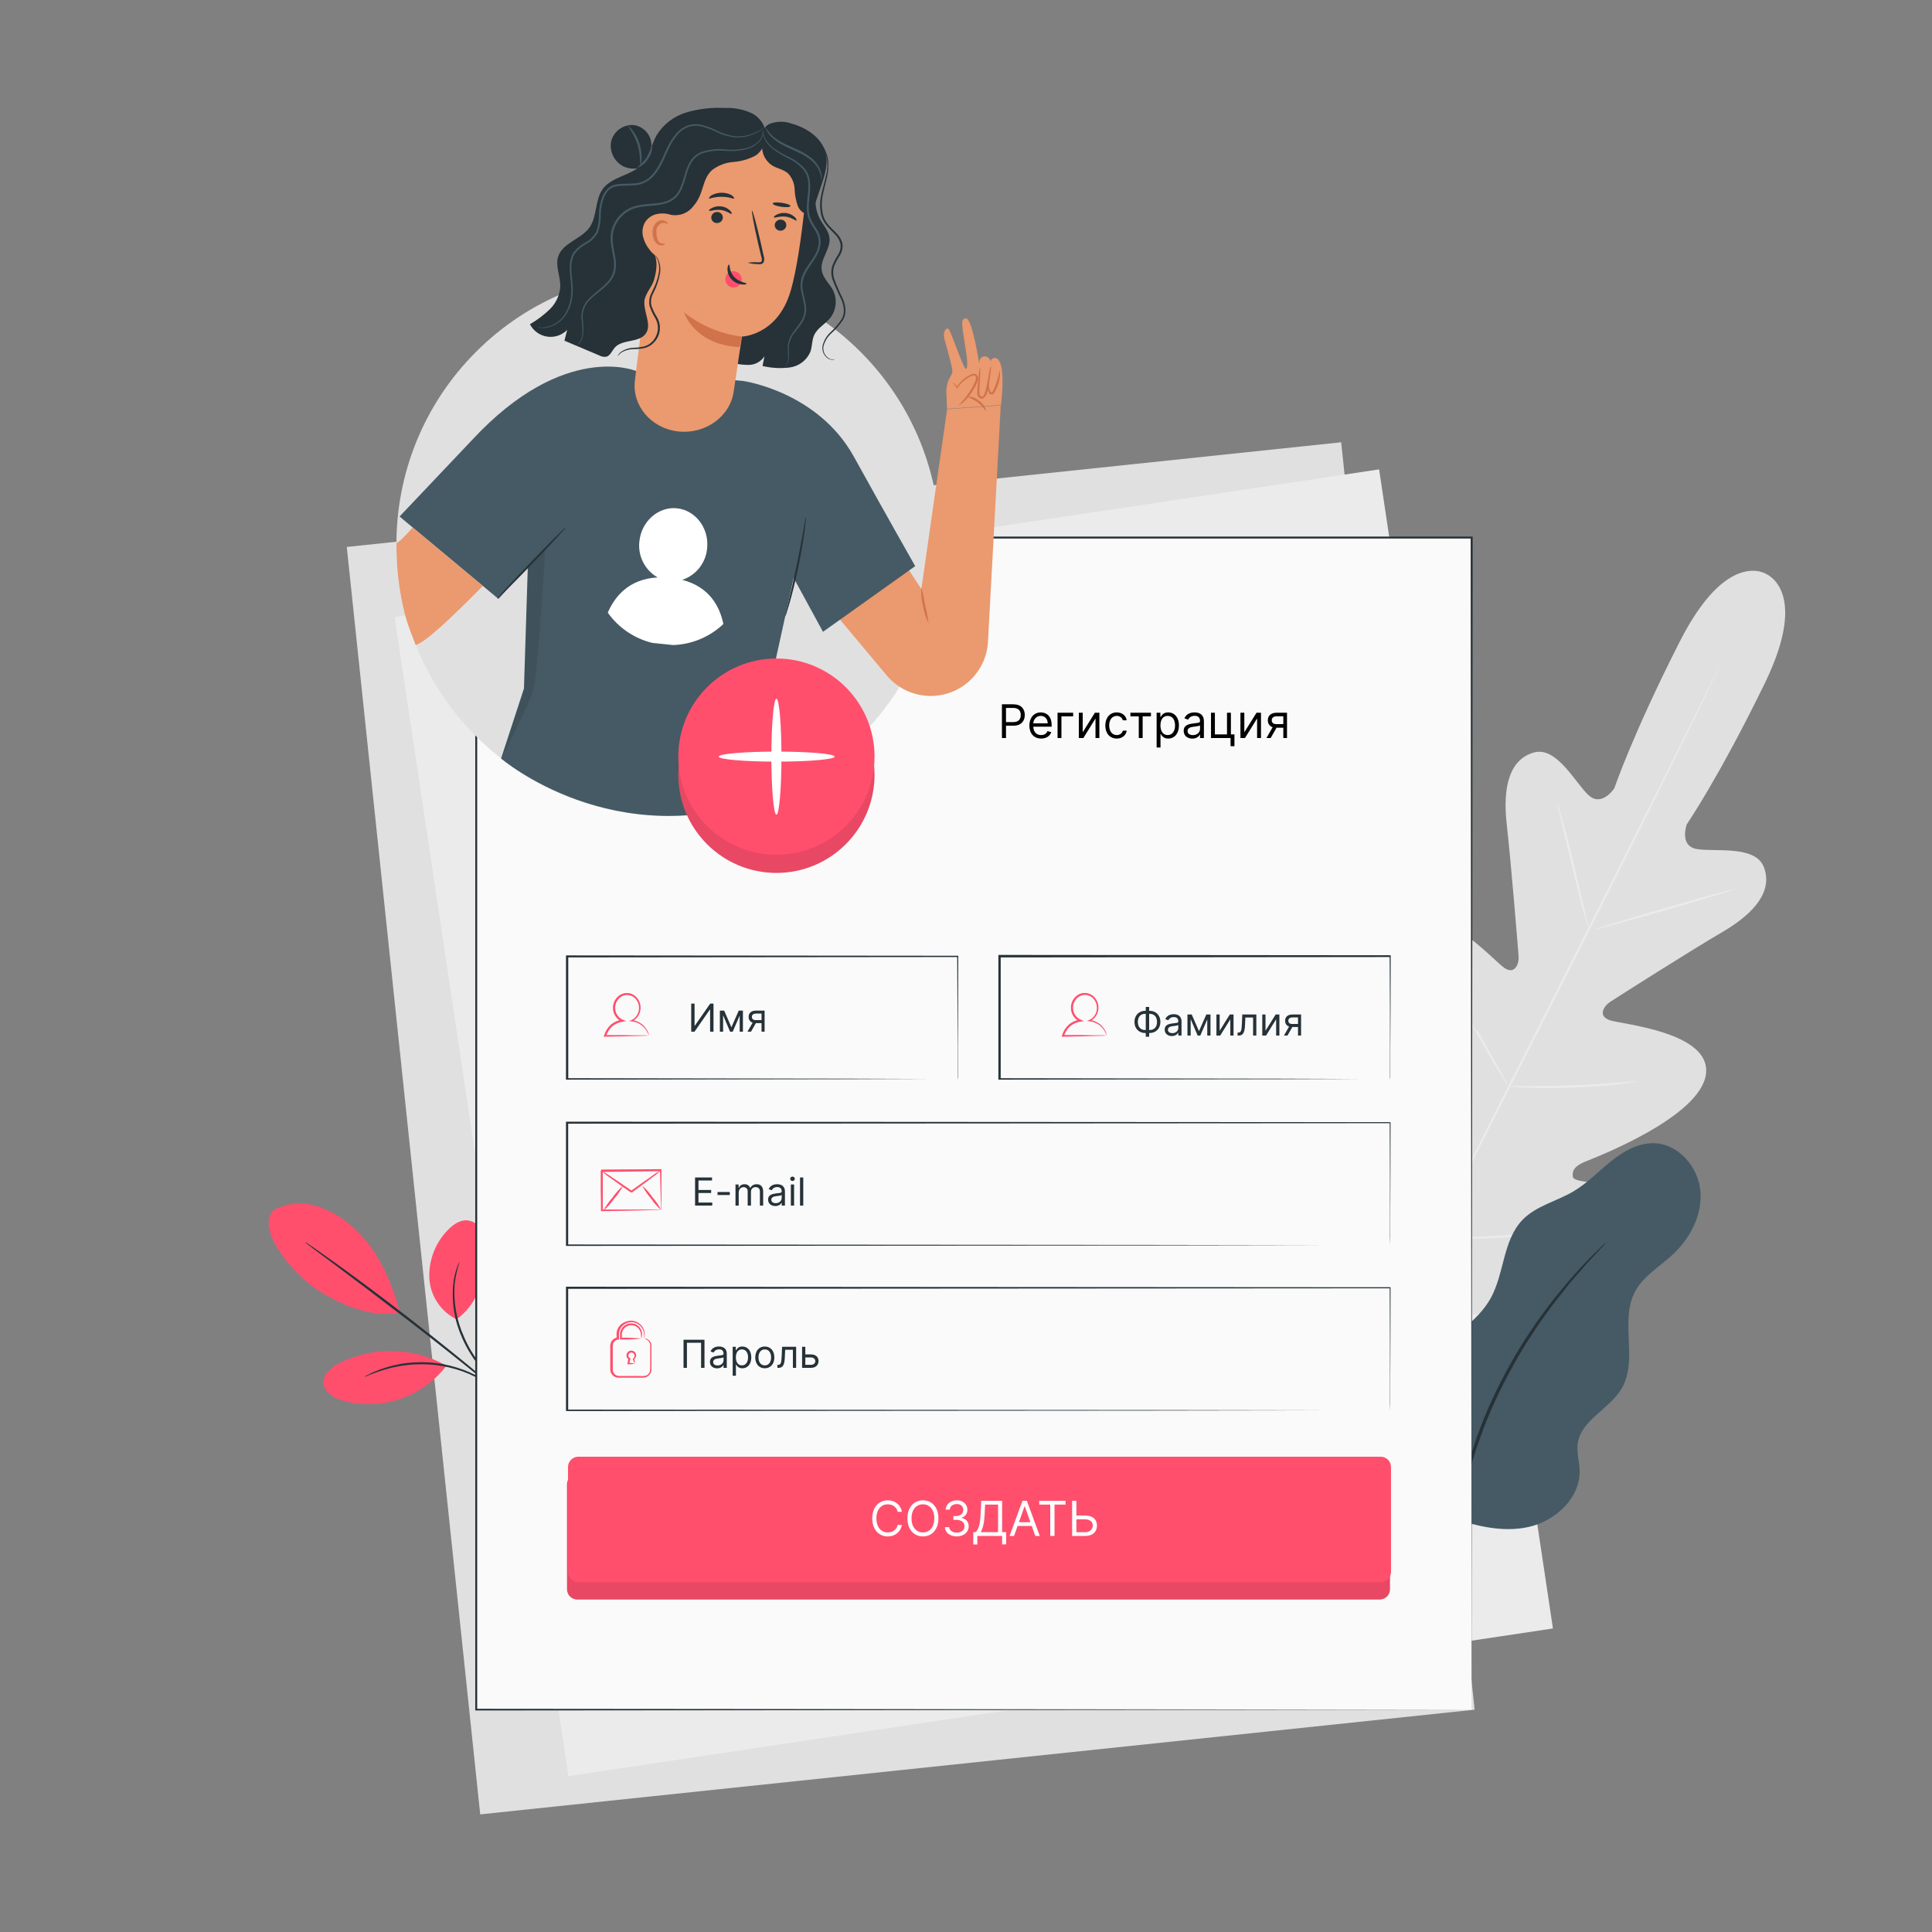 <?xml version="1.0" encoding="UTF-8"?> <svg xmlns="http://www.w3.org/2000/svg" width="200" height="200" viewBox="0 0 200 200" fill="none"><rect x="0" y="0" width="200" height="200" fill="#808080" stroke="none"/> <path d="M138.838 45.784L35.898 56.621L49.712 187.824L152.651 176.986L138.838 45.784Z" fill="#E0E0E0"></path> <path d="M142.764 48.59L40.852 63.875L58.848 183.865L160.76 168.579L142.764 48.59Z" fill="#EBEBEB"></path> <path d="M182.849 59.425C182.849 59.425 178.801 56.757 173.897 66.4C168.993 76.044 167.117 81.6 167.117 81.6C167.117 81.6 165.817 83.6 164.429 82.3C163.041 81.001 161.137 77.228 158.777 77.9C156.329 78.6 155.521 81.332 155.977 85.349C156.433 89.365 157.145 98.197 157.205 98.996C157.265 99.796 156.805 100.936 155.725 100.196C154.645 99.457 148.361 92.465 145.225 95.641C142.089 98.817 145.225 109.784 145.549 110.992C145.873 112.2 145.633 112.712 145.057 112.992C144.481 113.272 142.597 110.744 140.733 108.832C138.869 106.92 136.369 105.028 134.713 107.008C133.057 108.988 132.529 117.224 140.361 130.608L144.401 136.58L151.601 136.18C166.993 134.384 173.249 129.004 173.833 126.484C174.417 123.964 171.405 123.116 168.753 122.776C166.101 122.436 162.933 122.468 162.825 121.832C162.717 121.196 162.989 120.696 164.145 120.232C165.301 119.768 175.949 115.66 176.593 111.244C177.237 106.828 167.885 106.044 166.629 105.608C165.373 105.172 166.029 104.136 166.689 103.708C167.349 103.28 174.837 98.508 178.325 96.469C181.813 94.428 183.505 92.136 182.593 89.76C181.709 87.469 177.569 88.209 175.677 87.897C173.785 87.585 174.617 85.329 174.617 85.329C174.617 85.329 177.941 80.489 182.681 70.752C187.421 61.017 182.741 59.38 182.741 59.38" fill="#E0E0E0"></path> <path d="M178.435 68.056C178.435 68.056 178.407 68.128 178.343 68.264L178.063 68.868L176.959 71.2C175.999 73.2 174.587 76.1 172.831 79.668C169.319 86.8 164.403 96.604 158.907 107.428C153.411 118.252 148.467 128.068 144.907 135.184L140.715 143.62L139.603 145.912L139.299 146.508C139.231 146.64 139.191 146.704 139.191 146.704C139.191 146.704 139.219 146.632 139.279 146.496L139.563 145.892L140.667 143.584C141.627 141.584 143.035 138.684 144.791 135.116C148.303 127.98 153.235 118.16 158.719 107.328C164.203 96.496 169.155 86.696 172.719 79.576C174.483 76.02 175.919 73.144 176.907 71.14C177.399 70.152 177.783 69.38 178.051 68.848L178.351 68.256C178.403 68.124 178.435 68.056 178.435 68.056Z" fill="#EBEBEB"></path> <path d="M161.227 83.276C161.307 83.431 161.369 83.595 161.411 83.764C161.515 84.08 161.651 84.564 161.811 85.12C162.139 86.272 162.547 87.872 162.967 89.644C163.387 91.416 163.743 92.98 164.027 94.192C164.159 94.736 164.267 95.196 164.355 95.568C164.406 95.734 164.441 95.904 164.459 96.076C164.378 95.921 164.314 95.758 164.271 95.588C164.167 95.272 164.031 94.808 163.871 94.232C163.555 93.076 163.167 91.472 162.747 89.696C162.327 87.92 161.947 86.368 161.655 85.16C161.523 84.616 161.411 84.156 161.319 83.788C161.273 83.621 161.242 83.45 161.227 83.276Z" fill="#EBEBEB"></path> <path d="M165.121 96.204C165.121 96.144 168.365 95.156 172.405 93.992C176.445 92.828 179.737 91.94 179.753 91.992C179.769 92.044 176.509 93.044 172.469 94.204C168.429 95.364 165.137 96.264 165.121 96.204Z" fill="#EBEBEB"></path> <path d="M155.949 112.452C156.125 112.424 156.304 112.416 156.481 112.428H157.925C159.145 112.428 160.829 112.428 162.685 112.356C164.541 112.284 166.225 112.168 167.437 112.072L168.877 111.96C169.054 111.938 169.233 111.938 169.409 111.96C169.239 112.009 169.065 112.043 168.889 112.06C168.549 112.112 168.061 112.176 167.453 112.244C166.253 112.384 164.557 112.528 162.693 112.596C160.829 112.664 159.145 112.648 157.921 112.596C157.313 112.572 156.821 112.548 156.477 112.52C156.299 112.516 156.122 112.493 155.949 112.452V112.452Z" fill="#EBEBEB"></path> <path d="M149.855 101.532C149.964 101.654 150.058 101.789 150.135 101.932C150.323 102.24 150.555 102.624 150.831 103.072C151.411 104.04 151.883 105.7 153.055 106.872C153.911 108.364 154.679 109.72 155.223 110.708C155.471 111.168 155.683 111.564 155.859 111.88C155.947 112.02 156.015 112.171 156.063 112.328C155.955 112.206 155.861 112.072 155.783 111.928C155.591 111.622 155.359 111.242 155.087 110.788C154.507 109.824 153.719 108.48 152.863 106.988C152.007 105.496 151.239 104.14 150.695 103.156L150.059 102C149.971 101.854 149.902 101.697 149.855 101.532V101.532Z" fill="#EBEBEB"></path> <path d="M139.938 114.848C140.073 115.009 140.192 115.183 140.294 115.368L141.19 116.824C141.942 118.06 142.962 119.776 144.082 121.676C145.202 123.576 146.198 125.304 146.914 126.556C147.25 127.16 147.534 127.66 147.75 128.052C147.859 128.23 147.953 128.417 148.03 128.612C147.895 128.451 147.776 128.278 147.674 128.096L146.778 126.636C146.026 125.404 145.006 123.688 143.89 121.788C142.774 119.888 141.77 118.16 141.054 116.904C140.718 116.304 140.438 115.8 140.218 115.412C140.108 115.232 140.014 115.043 139.938 114.848V114.848Z" fill="#EBEBEB"></path> <path d="M147.93 128.228C148.152 128.194 148.377 128.178 148.602 128.18L150.434 128.124C151.978 128.068 154.114 127.988 156.466 127.836C158.818 127.684 160.95 127.492 162.49 127.34L164.314 127.164C164.536 127.131 164.761 127.117 164.986 127.124C164.769 127.18 164.548 127.222 164.326 127.248C163.898 127.316 163.274 127.404 162.506 127.496C160.97 127.688 158.842 127.896 156.482 128.056C154.122 128.216 151.986 128.268 150.434 128.28C149.662 128.28 149.034 128.28 148.602 128.28C148.377 128.284 148.151 128.267 147.93 128.228V128.228Z" fill="#EBEBEB"></path> <path d="M28.368 125.233C29.081 124.871 29.859 124.657 30.656 124.603C31.453 124.55 32.253 124.658 33.008 124.921C34.519 125.456 35.888 126.33 37.008 127.477C39.224 129.621 40.608 132.889 41.408 135.877C38.048 136.549 34.572 134.621 32.872 133.533C30.18 131.813 26.36 127.073 28.372 125.241" fill="#FF4F6D"></path> <path d="M47.244 136.572C46.446 136.175 45.767 135.575 45.276 134.832C44.784 134.089 44.497 133.23 44.444 132.34C44.405 131.448 44.543 130.558 44.852 129.72C45.16 128.882 45.632 128.114 46.24 127.46C46.792 126.848 47.524 126.288 48.344 126.328C48.728 126.371 49.093 126.515 49.404 126.746C49.713 126.976 49.957 127.285 50.108 127.64C50.4 128.358 50.495 129.141 50.384 129.908C50.132 132.536 49.408 135.032 47.264 136.572" fill="#FF4F6D"></path> <path d="M52.671 144.928C52.509 144.791 52.362 144.638 52.231 144.472L51.071 143.188C50.119 142.092 48.727 140.56 47.831 138.48C47.037 136.718 46.725 134.778 46.927 132.856C46.992 132.279 47.126 131.713 47.327 131.168C47.382 131.02 47.445 130.874 47.515 130.732C47.559 130.636 47.587 130.584 47.595 130.588C47.343 131.331 47.168 132.098 47.071 132.876C46.921 134.77 47.254 136.67 48.039 138.4C48.911 140.44 50.267 141.976 51.191 143.096C51.659 143.656 52.043 144.108 52.295 144.428C52.436 144.582 52.562 144.75 52.671 144.928Z" fill="#263238"></path> <path d="M31.602 128.585C31.686 128.626 31.766 128.674 31.842 128.729L32.494 129.173C33.062 129.573 33.874 130.137 34.87 130.853C36.87 132.289 39.594 134.309 42.554 136.609C45.514 138.909 48.154 141.053 50.038 142.629C50.978 143.429 51.734 144.061 52.254 144.513L52.846 145.037C52.982 145.161 53.05 145.225 53.042 145.233C52.962 145.187 52.887 145.133 52.818 145.073L52.198 144.581L49.938 142.753C48.002 141.201 45.37 139.085 42.402 136.801C39.434 134.517 36.73 132.465 34.762 130.997L32.43 129.261L31.798 128.781C31.725 128.723 31.659 128.658 31.602 128.585Z" fill="#263238"></path> <path d="M46.001 141.253C44.338 140.367 42.489 139.89 40.605 139.861C38.721 139.832 36.858 140.251 35.169 141.085C34.317 141.517 33.417 142.245 33.493 143.197C33.569 144.149 34.581 144.729 35.493 145.001C37.422 145.529 39.464 145.474 41.362 144.843C43.26 144.211 44.929 143.032 46.157 141.453" fill="#FF4F6D"></path> <path d="M37.727 142.529C37.89 142.414 38.066 142.318 38.251 142.241C38.458 142.13 38.671 142.032 38.891 141.949C39.175 141.825 39.466 141.719 39.763 141.629C40.118 141.507 40.48 141.406 40.847 141.325C41.268 141.226 41.694 141.15 42.123 141.097C43.109 140.986 44.104 140.986 45.091 141.097C46.076 141.219 47.044 141.455 47.975 141.801C48.385 141.953 48.785 142.129 49.175 142.329C49.512 142.498 49.84 142.685 50.159 142.889C50.459 143.061 50.695 143.265 50.919 143.421C51.109 143.557 51.291 143.705 51.463 143.865C51.619 143.984 51.763 144.118 51.895 144.265C51.859 144.305 51.239 143.717 50.075 143.009C49.758 142.815 49.43 142.639 49.095 142.481C48.712 142.291 48.32 142.123 47.919 141.977C47.001 141.649 46.05 141.423 45.083 141.305C44.112 141.201 43.133 141.201 42.163 141.305C41.739 141.352 41.319 141.422 40.903 141.513C40.503 141.581 40.151 141.693 39.823 141.781C38.503 142.173 37.747 142.573 37.727 142.529Z" fill="#263238"></path> <path d="M149.839 156.941C147.039 155.141 146.031 152.833 145.591 149.533C145.383 147.877 145.532 146.196 146.028 144.603C146.524 143.01 147.356 141.541 148.467 140.297C150.331 138.241 152.947 136.837 154.303 134.413C155.743 131.829 155.559 128.413 157.615 126.273C159.031 124.813 161.163 124.357 162.907 123.317C164.335 122.469 165.487 121.241 166.779 120.205C168.071 119.169 169.623 118.289 171.279 118.349C173.779 118.441 175.815 120.813 176.027 123.305C176.239 125.797 174.943 128.237 173.099 129.929C171.763 131.153 170.095 132.117 169.251 133.725C167.651 136.737 169.599 140.769 167.883 143.725C166.631 145.873 163.647 146.993 163.323 149.461C163.203 150.369 163.495 151.277 163.523 152.193C163.611 155.053 161.027 157.457 158.231 158.073C155.435 158.689 152.531 157.917 149.831 156.953" fill="#455A64"></path> <path d="M166.27 128.604C166.189 128.725 166.097 128.838 165.994 128.94L165.15 129.848C164.778 130.248 164.322 130.716 163.83 131.3C163.338 131.884 162.73 132.5 162.146 133.276C161.562 134.052 160.874 134.84 160.226 135.768C159.902 136.232 159.538 136.688 159.21 137.196L158.19 138.748C156.719 141.079 155.425 143.516 154.318 146.04C153.241 148.577 152.365 151.195 151.698 153.868C151.414 155.108 151.138 156.268 150.978 157.404C150.818 158.54 150.658 159.56 150.55 160.516C150.442 161.472 150.406 162.34 150.342 163.104C150.278 163.868 150.274 164.524 150.266 165.064C150.258 165.604 150.246 165.984 150.238 166.304C150.241 166.449 150.229 166.594 150.202 166.736C150.175 166.594 150.164 166.449 150.17 166.304C150.17 165.984 150.15 165.572 150.134 165.06C150.118 164.548 150.106 163.86 150.134 163.096C150.162 162.332 150.174 161.452 150.29 160.492C150.406 159.532 150.478 158.492 150.69 157.356C150.902 156.22 151.09 155.044 151.382 153.796C152.041 151.1 152.917 148.46 154.002 145.904C155.117 143.363 156.429 140.913 157.926 138.576L158.962 137.024C159.298 136.52 159.666 136.06 159.998 135.6C160.662 134.676 161.346 133.868 161.962 133.124C162.578 132.38 163.162 131.744 163.686 131.172C164.21 130.6 164.666 130.132 165.054 129.756C165.442 129.38 165.714 129.112 165.946 128.892C166.044 128.786 166.153 128.689 166.27 128.604V128.604Z" fill="#263238"></path> <path d="M152.337 55.66H49.285V176.992H152.337V55.66Z" fill="#FAFAFA"></path> <path d="M152.339 176.992C152.339 176.192 152.299 127.956 152.243 55.66L152.339 55.752H49.295L49.399 55.648C49.399 100.448 49.399 142.172 49.399 176.98L49.311 176.892L152.367 176.98L49.311 177.068H49.199V176.98C49.199 142.18 49.199 100.444 49.199 55.648V55.544H49.315H152.359H152.451V55.64C152.375 127.956 152.339 176.188 152.339 176.992Z" fill="#263238"></path> <path d="M99.13 111.715C99.13 111.715 99.13 111.635 99.13 111.491C99.13 111.347 99.13 111.123 99.13 110.843C99.13 110.267 99.13 109.427 99.13 108.339C99.13 106.159 99.106 102.991 99.09 99.007L99.158 99.071L58.722 99.111L58.826 99.007C58.826 103.407 58.826 107.687 58.826 111.715L58.726 111.615L87.626 111.659L96.09 111.687H98.366H98.958H99.162H98.97H98.358H96.106L87.666 111.719L58.694 111.763H58.59V98.903H58.694L99.13 98.939H99.198V99.007C99.198 103.007 99.17 106.207 99.162 108.379C99.162 109.459 99.162 110.295 99.162 110.867C99.162 111.143 99.162 111.355 99.162 111.503C99.162 111.651 99.13 111.715 99.13 111.715Z" fill="#263238"></path> <path d="M143.89 128.928C143.89 128.928 143.89 128.644 143.89 128.092C143.89 127.54 143.89 126.724 143.89 125.648C143.89 123.5 143.89 120.328 143.862 116.22L143.914 116.272L58.714 116.324L58.818 116.22V128.928L58.714 128.828L119.33 128.872L137.33 128.9H142.198H143.462H143.898C143.898 128.9 143.758 128.9 143.478 128.9H142.226H137.382L119.382 128.932L58.694 128.976H58.59V116.116H58.698L143.898 116.168H143.95V116.22C143.95 120.344 143.926 123.524 143.918 125.68C143.918 126.747 143.918 127.558 143.918 128.112C143.898 128.656 143.89 128.928 143.89 128.928Z" fill="#263238"></path> <path d="M143.89 146.024C143.89 146.024 143.89 145.736 143.89 145.188C143.89 144.64 143.89 143.816 143.89 142.744C143.89 140.592 143.89 137.424 143.862 133.316L143.914 133.364L58.714 133.42L58.818 133.316V146.024L58.714 145.92L119.33 145.964L137.33 145.996H142.198H143.462H143.898H143.478H142.226H137.382L119.382 146.024L58.694 146.072H58.59V133.2H58.698L143.898 133.256H143.95V133.308C143.95 137.428 143.926 140.608 143.918 142.764C143.918 143.831 143.918 144.642 143.918 145.196C143.898 145.752 143.89 146.024 143.89 146.024Z" fill="#263238"></path> <path d="M143.892 111.717C143.892 111.717 143.892 111.637 143.892 111.493C143.892 111.349 143.892 111.125 143.892 110.845C143.892 110.269 143.892 109.429 143.892 108.341C143.892 106.161 143.892 102.993 143.856 99.008L143.924 99.073L103.488 99.112L103.592 99.008V111.717L103.488 111.617L132.392 111.661L140.856 111.689H143.132H143.724H143.928H143.736H143.12H140.868L132.428 111.721L103.452 111.765H103.352V111.665C103.352 107.637 103.352 103.361 103.352 98.957V98.853H103.46L143.896 98.888H143.964V98.957C143.964 102.957 143.936 106.157 143.924 108.329C143.924 109.409 143.924 110.245 143.924 110.817C143.924 111.093 143.924 111.305 143.924 111.453C143.924 111.601 143.892 111.717 143.892 111.717Z" fill="#263238"></path> <path d="M67.164 107.2C67.062 107.213 66.959 107.22 66.856 107.22L65.944 107.248C65.144 107.272 64 107.304 62.624 107.32H62.496L62.536 107.2C62.652 106.793 62.873 106.423 63.176 106.128C63.518 105.82 63.944 105.622 64.4 105.56L64.376 105.756C64.12 105.644 63.899 105.464 63.738 105.235C63.576 105.007 63.48 104.739 63.46 104.46C63.432 104.147 63.5 103.832 63.653 103.557C63.806 103.283 64.039 103.061 64.32 102.92C64.588 102.797 64.89 102.764 65.178 102.827C65.467 102.89 65.727 103.044 65.92 103.268C66.092 103.465 66.212 103.701 66.272 103.956C66.331 104.21 66.327 104.475 66.26 104.728C66.205 104.947 66.101 105.152 65.954 105.324C65.808 105.497 65.624 105.634 65.416 105.724V105.584C65.773 105.636 66.111 105.774 66.404 105.984C66.619 106.145 66.801 106.346 66.94 106.576C67.066 106.767 67.149 106.982 67.184 107.208C67.184 107.208 67.152 107.148 67.108 107.052C67.041 106.902 66.962 106.757 66.872 106.62C66.706 106.372 66.487 106.165 66.231 106.011C65.975 105.858 65.689 105.762 65.392 105.732L65.124 105.7L65.376 105.592C65.559 105.507 65.719 105.381 65.846 105.224C65.973 105.068 66.063 104.884 66.108 104.688C66.165 104.464 66.166 104.23 66.112 104.005C66.057 103.781 65.949 103.573 65.796 103.4C65.627 103.213 65.403 103.085 65.157 103.033C64.911 102.98 64.654 103.006 64.424 103.108C64.182 103.231 63.982 103.425 63.851 103.663C63.72 103.901 63.663 104.173 63.688 104.444C63.705 104.687 63.789 104.921 63.93 105.12C64.071 105.319 64.264 105.475 64.488 105.572L64.828 105.708L64.464 105.768C64.047 105.822 63.657 106.002 63.344 106.284C63.062 106.553 62.853 106.891 62.74 107.264L62.652 107.148C63.984 107.148 65.104 107.148 65.908 107.176H66.844C66.951 107.177 67.058 107.185 67.164 107.2Z" fill="#FF4F6D"></path> <path d="M114.566 107.2C114.466 107.214 114.364 107.221 114.262 107.22L113.346 107.248C112.546 107.272 111.406 107.304 110.026 107.32H109.902L109.938 107.2C110.055 106.793 110.275 106.424 110.578 106.128C110.919 105.818 111.346 105.617 111.802 105.552L111.778 105.748C111.523 105.636 111.302 105.456 111.142 105.227C110.981 104.999 110.886 104.731 110.866 104.452C110.837 104.139 110.903 103.824 111.055 103.549C111.208 103.274 111.441 103.052 111.722 102.912C111.991 102.79 112.292 102.758 112.58 102.82C112.869 102.883 113.129 103.037 113.322 103.26C113.493 103.458 113.613 103.694 113.672 103.948C113.73 104.203 113.726 104.468 113.658 104.72C113.603 104.94 113.499 105.144 113.352 105.317C113.206 105.489 113.022 105.626 112.814 105.716V105.576C113.171 105.629 113.51 105.766 113.802 105.976C114.018 106.136 114.2 106.337 114.338 106.568C114.464 106.759 114.547 106.974 114.582 107.2C114.582 107.2 114.55 107.14 114.506 107.044C114.442 106.893 114.363 106.748 114.27 106.612C114.105 106.365 113.886 106.157 113.631 106.004C113.376 105.85 113.09 105.755 112.794 105.724L112.526 105.692L112.774 105.584C112.957 105.498 113.118 105.373 113.245 105.216C113.373 105.06 113.463 104.876 113.51 104.68C113.566 104.456 113.566 104.222 113.511 103.997C113.456 103.773 113.348 103.565 113.194 103.392C113.028 103.203 112.805 103.072 112.559 103.02C112.312 102.967 112.055 102.995 111.826 103.1C111.583 103.223 111.382 103.416 111.25 103.654C111.118 103.892 111.061 104.165 111.086 104.436C111.104 104.679 111.187 104.913 111.328 105.112C111.47 105.311 111.663 105.467 111.886 105.564L112.226 105.7L111.862 105.76C111.445 105.815 111.055 105.995 110.742 106.276C110.461 106.545 110.254 106.883 110.142 107.256L110.054 107.14C111.386 107.14 112.506 107.14 113.306 107.168H114.246C114.354 107.171 114.461 107.182 114.566 107.2V107.2Z" fill="#FF4F6D"></path> <path d="M66.4 138.568C66.381 138.483 66.369 138.396 66.364 138.308C66.366 138.097 66.317 137.888 66.22 137.7C66.143 137.566 66.037 137.451 65.91 137.363C65.782 137.276 65.637 137.219 65.484 137.196C65.299 137.172 65.111 137.2 64.942 137.278C64.773 137.356 64.629 137.48 64.528 137.636C64.439 137.77 64.387 137.925 64.376 138.084C64.376 138.252 64.376 138.412 64.376 138.572L64.28 138.472C64.993 138.468 65.706 138.501 66.416 138.568C65.707 138.647 64.993 138.68 64.28 138.668H64.18V138.568C64.18 138.408 64.18 138.252 64.18 138.068C64.191 137.874 64.253 137.687 64.36 137.524C64.482 137.335 64.656 137.185 64.862 137.093C65.069 137.001 65.297 136.972 65.52 137.008C65.699 137.037 65.869 137.109 66.014 137.218C66.16 137.327 66.277 137.469 66.356 137.632C66.459 137.85 66.491 138.095 66.448 138.332C66.432 138.504 66.4 138.58 66.4 138.568Z" fill="#FF4F6D"></path> <path d="M65.709 141.167C65.634 141.016 65.57 140.86 65.517 140.699V140.655L65.561 140.623C65.625 140.574 65.668 140.502 65.683 140.423C65.698 140.343 65.683 140.261 65.641 140.191C65.62 140.148 65.589 140.11 65.551 140.081C65.513 140.051 65.468 140.031 65.421 140.022C65.374 140.013 65.325 140.016 65.278 140.029C65.232 140.042 65.19 140.066 65.154 140.099C65.119 140.132 65.092 140.172 65.075 140.217C65.058 140.263 65.052 140.311 65.057 140.359C65.063 140.407 65.079 140.453 65.106 140.493C65.132 140.534 65.167 140.567 65.209 140.591L65.273 140.627L65.253 140.695L65.133 141.171L65.057 141.075C65.28 141.086 65.502 141.111 65.721 141.151C65.505 141.213 65.281 141.24 65.057 141.231H64.961V141.127C64.993 140.967 65.021 140.807 65.049 140.643L65.093 140.747C65.029 140.709 64.975 140.656 64.934 140.594C64.893 140.531 64.867 140.461 64.856 140.387C64.846 140.313 64.852 140.238 64.874 140.167C64.897 140.096 64.935 140.03 64.985 139.975C65.041 139.914 65.111 139.867 65.189 139.84C65.267 139.813 65.351 139.806 65.433 139.819C65.508 139.832 65.58 139.86 65.642 139.904C65.704 139.948 65.756 140.005 65.793 140.071C65.853 140.18 65.869 140.308 65.837 140.428C65.805 140.548 65.728 140.651 65.621 140.715L65.653 140.639C65.704 140.81 65.724 140.99 65.709 141.167Z" fill="#FF4F6D"></path> <path d="M66.7 138.572C66.758 138.561 66.817 138.561 66.876 138.572C67.021 138.616 67.15 138.7 67.25 138.815C67.349 138.93 67.413 139.07 67.436 139.22C67.436 139.36 67.436 139.496 67.436 139.652C67.436 139.968 67.436 140.316 67.436 140.7C67.436 140.896 67.436 141.1 67.436 141.308C67.451 141.536 67.443 141.766 67.412 141.992C67.377 142.119 67.312 142.236 67.224 142.334C67.136 142.432 67.026 142.508 66.904 142.556C66.777 142.607 66.64 142.629 66.504 142.62H66.104H64.504H64.08C63.957 142.626 63.834 142.606 63.719 142.561C63.605 142.516 63.501 142.447 63.416 142.359C63.33 142.271 63.264 142.165 63.221 142.05C63.179 141.934 63.162 141.811 63.172 141.688C63.172 141.072 63.172 140.488 63.172 139.888V139.46C63.159 139.307 63.178 139.153 63.228 139.008C63.282 138.864 63.373 138.738 63.493 138.641C63.612 138.545 63.756 138.483 63.908 138.46L63.828 138.552C63.828 138.36 63.828 138.188 63.828 137.992C63.846 137.804 63.902 137.622 63.992 137.456C64.18 137.137 64.484 136.903 64.84 136.8C65.108 136.703 65.399 136.689 65.675 136.761C65.952 136.832 66.2 136.985 66.388 137.2C66.509 137.335 66.603 137.492 66.662 137.663C66.722 137.834 66.747 138.015 66.736 138.196C66.732 138.322 66.72 138.448 66.7 138.572C66.68 138.449 66.672 138.325 66.676 138.2C66.674 137.856 66.541 137.526 66.304 137.276C66.162 137.127 65.987 137.014 65.793 136.946C65.6 136.878 65.392 136.857 65.189 136.885C64.985 136.912 64.791 136.988 64.623 137.106C64.454 137.223 64.316 137.379 64.22 137.56C64.143 137.707 64.095 137.867 64.08 138.032C64.08 138.196 64.08 138.396 64.08 138.58V138.66H64C63.882 138.679 63.772 138.728 63.68 138.803C63.588 138.879 63.517 138.977 63.476 139.088C63.437 139.218 63.423 139.354 63.436 139.488V139.916C63.436 140.496 63.436 141.116 63.436 141.716C63.424 141.845 63.45 141.974 63.511 142.088C63.571 142.202 63.663 142.297 63.776 142.36C63.886 142.418 64.01 142.447 64.136 142.444H66.168C66.406 142.467 66.646 142.453 66.88 142.404C66.976 142.366 67.063 142.307 67.132 142.229C67.201 142.152 67.252 142.06 67.28 141.96C67.309 141.75 67.32 141.537 67.312 141.324C67.312 141.116 67.312 140.924 67.312 140.716C67.312 140.316 67.312 139.984 67.312 139.668C67.312 139.516 67.312 139.364 67.312 139.244C67.301 139.132 67.264 139.023 67.204 138.928C67.083 138.754 66.904 138.628 66.7 138.572V138.572Z" fill="#FF4F6D"></path> <path d="M68.448 125.268C68.436 125.166 68.429 125.063 68.427 124.96C68.427 124.744 68.427 124.464 68.4 124.124C68.379 123.388 68.356 122.376 68.323 121.156L68.407 121.24L62.312 121.32L62.4 121.2V121.736C62.4 121.916 62.4 122.096 62.4 122.276C62.4 122.632 62.4 122.984 62.4 123.328C62.4 124.012 62.4 124.676 62.4 125.3L62.303 125.208C64.079 125.208 65.591 125.208 66.668 125.208H67.931C68.088 125.204 68.244 125.211 68.4 125.228C68.259 125.247 68.117 125.255 67.975 125.252L66.731 125.292C65.659 125.32 64.124 125.356 62.303 125.38H62.212V125.284C62.212 124.656 62.212 123.996 62.188 123.308C62.188 122.964 62.188 122.612 62.188 122.256C62.188 122.08 62.188 121.9 62.188 121.72V121.18L62.291 121.072L68.388 121.032H68.472V121.116C68.472 122.356 68.472 123.384 68.472 124.136C68.472 124.468 68.472 124.74 68.472 124.936C68.478 125.047 68.47 125.159 68.448 125.268Z" fill="#FF4F6D"></path> <path d="M68.4 121.156C68.144 121.42 67.862 121.656 67.556 121.86C67.02 122.26 66.272 122.832 65.436 123.436H65.296L65.256 123.408L65.176 123.352L65.02 123.244L64.716 123.032L64.144 122.632L63.18 121.936C62.874 121.734 62.587 121.504 62.324 121.248C62.655 121.407 62.97 121.597 63.264 121.816L64.252 122.476L64.832 122.876L65.14 123.088L65.296 123.196L65.372 123.248L65.412 123.276H65.432H65.32C66.156 122.672 66.92 122.132 67.48 121.748C67.768 121.524 68.076 121.325 68.4 121.156V121.156Z" fill="#FF4F6D"></path> <path d="M62.473 125.324C62.724 124.835 63.037 124.381 63.405 123.972C63.719 123.518 64.088 123.106 64.505 122.744C64.253 123.235 63.938 123.691 63.569 124.1C63.256 124.552 62.888 124.964 62.473 125.324V125.324Z" fill="#FF4F6D"></path> <path d="M66.492 122.744C66.896 123.097 67.252 123.5 67.552 123.944C67.907 124.346 68.209 124.792 68.448 125.272C68.044 124.92 67.688 124.516 67.388 124.072C67.032 123.671 66.731 123.224 66.492 122.744V122.744Z" fill="#FF4F6D"></path> <path d="M142.827 152.596H59.759C59.172 152.596 58.695 153.072 58.695 153.66V164.52C58.695 165.107 59.172 165.584 59.759 165.584H142.827C143.415 165.584 143.891 165.107 143.891 164.52V153.66C143.891 153.072 143.415 152.596 142.827 152.596Z" fill="#FF4F6D"></path> <g opacity="0.3"> <path opacity="0.3" d="M142.827 152.596H59.759C59.172 152.596 58.695 153.072 58.695 153.66V164.52C58.695 165.107 59.172 165.584 59.759 165.584H142.827C143.415 165.584 143.891 165.107 143.891 164.52V153.66C143.891 153.072 143.415 152.596 142.827 152.596Z" fill="black"></path> </g> <path d="M142.933 150.8H59.865C59.277 150.8 58.801 151.276 58.801 151.864V162.724C58.801 163.311 59.277 163.788 59.865 163.788H142.933C143.52 163.788 143.997 163.311 143.997 162.724V151.864C143.997 151.276 143.52 150.8 142.933 150.8Z" fill="#FF4F6D"></path> <path d="M93.365 156.5C93.23 155.754 92.633 155.313 91.902 155.313C90.972 155.313 90.297 156.031 90.297 157.181C90.297 158.332 90.972 159.049 91.902 159.049C92.633 159.049 93.23 158.609 93.365 157.863H92.925C92.818 158.367 92.385 158.637 91.902 158.637C91.242 158.637 90.723 158.126 90.723 157.181C90.723 156.237 91.242 155.725 91.902 155.725C92.385 155.725 92.818 155.995 92.925 156.5H93.365Z" fill="white"></path> <path d="M97.145 157.181C97.145 156.031 96.47 155.313 95.54 155.313C94.609 155.313 93.935 156.031 93.935 157.181C93.935 158.332 94.609 159.049 95.54 159.049C96.47 159.049 97.145 158.332 97.145 157.181ZM96.719 157.181C96.719 158.126 96.2 158.637 95.54 158.637C94.879 158.637 94.361 158.126 94.361 157.181C94.361 156.237 94.879 155.725 95.54 155.725C96.2 155.725 96.719 156.237 96.719 157.181Z" fill="white"></path> <path d="M99.05 159.049C99.755 159.049 100.279 158.607 100.279 158.012C100.279 157.551 100.005 157.215 99.547 157.139V157.11C99.915 156.998 100.144 156.697 100.144 156.286C100.144 155.772 99.737 155.313 99.064 155.313C98.436 155.313 97.914 155.701 97.892 156.272H98.318C98.334 155.91 98.679 155.697 99.057 155.697C99.458 155.697 99.718 155.94 99.718 156.308C99.718 156.691 99.418 156.94 98.986 156.94H98.695V157.331H98.986C99.538 157.331 99.845 157.611 99.845 158.012C99.845 158.398 99.51 158.659 99.043 158.659C98.622 158.659 98.288 158.442 98.262 158.09H97.814C97.841 158.662 98.345 159.049 99.05 159.049Z" fill="white"></path> <path d="M100.756 159.88H101.175V159H103.739V159.873H104.158V158.609H103.739V155.363H101.58L101.502 156.897C101.452 157.941 101.232 158.389 100.991 158.609H100.756V159.88ZM101.516 158.609C101.736 158.261 101.878 157.693 101.921 156.897L101.978 155.754H103.32V158.609H101.516Z" fill="white"></path> <path d="M104.973 159L105.339 157.97H106.809L107.175 159H107.636L106.301 155.363H105.846L104.511 159H104.973ZM105.477 157.579L106.059 155.938H106.088L106.67 157.579H105.477Z" fill="white"></path> <path d="M107.579 155.754H108.722V159H109.163V155.754H110.306V155.363H107.579V155.754Z" fill="white"></path> <path d="M111.426 156.89V155.363H110.986V159H112.349C113.131 159 113.557 158.559 113.557 157.927C113.557 157.295 113.131 156.89 112.349 156.89H111.426ZM111.426 157.281H112.349C112.847 157.281 113.124 157.572 113.124 157.92C113.124 158.275 112.847 158.616 112.349 158.616H111.426V157.281Z" fill="white"></path> <path d="M89.077 76.216C100.066 65.227 100.066 47.41 89.077 36.42C78.087 25.431 60.27 25.431 49.281 36.42C38.291 47.41 38.291 65.227 49.281 76.216C60.27 87.206 78.087 87.206 89.077 76.216Z" fill="#E0E0E0"></path> <path d="M85.3 18.284C84.808 18.901 84.507 19.649 84.436 20.436C84.365 21.222 84.526 22.012 84.9 22.708C85.252 23.34 85.788 23.908 85.868 24.624C86 25.788 84.872 26.836 85.068 27.996C85.192 28.796 85.868 29.344 86.236 30.052C86.463 30.512 86.555 31.028 86.501 31.538C86.446 32.049 86.247 32.534 85.928 32.936C85.416 33.56 84.612 33.956 84.28 34.696C84.032 35.24 84.092 35.896 83.88 36.444C83.691 36.873 83.394 37.245 83.019 37.526C82.643 37.806 82.201 37.985 81.736 38.044C80.8 38.156 79.853 38.103 78.936 37.888L79.14 36.876C78.966 37.144 78.73 37.367 78.451 37.524C78.172 37.681 77.86 37.767 77.54 37.776C76.899 37.788 76.261 37.694 75.652 37.496C75.272 35.78 74.9 33.968 75.436 32.296C75.924 30.792 77.076 29.616 78.036 28.36C79.102 26.965 79.955 25.42 80.568 23.776C81.008 22.596 81.324 21.376 81.94 20.256C82.556 19.136 83.54 18.168 84.772 17.932" fill="#263238"></path> <path d="M103.602 41.92L98.034 42.32L97.978 40.888C97.903 40.179 98.073 39.465 98.458 38.864C98.519 38.758 98.564 38.644 98.59 38.524C98.63 38.1 98.006 35.972 97.79 35.192C97.518 34.256 98.05 33.76 98.258 34.144C98.634 34.844 99.63 37.848 99.942 38.144C100.254 38.44 100.074 36.868 100.074 36.868C99.586 33.56 99.374 33.08 99.962 32.956C100.638 32.812 101.382 37.736 101.382 37.736C101.382 37.736 101.282 37.048 101.81 36.908C102.338 36.768 102.582 37.444 102.582 37.444C102.514 37.096 103.014 37.044 103.014 37.044C104.262 37.216 103.614 41.964 103.614 41.964L98.046 42.364L95.378 60.984L92.53 56.62L85.098 61.924L91.798 69.924C92.38 70.617 93.112 71.167 93.939 71.534C94.766 71.901 95.666 72.074 96.57 72.04V72.04C98.048 71.987 99.452 71.382 100.508 70.346C101.563 69.31 102.193 67.917 102.274 66.44L103.602 41.92Z" fill="#EB996E"></path> <path d="M99.246 41.972C99.222 41.944 99.518 41.684 99.914 41.196C100.144 40.91 100.353 40.608 100.538 40.292C100.649 40.105 100.75 39.913 100.842 39.716C100.954 39.532 101.02 39.323 101.034 39.108C101.033 39.058 101.017 39.009 100.988 38.968C100.96 38.927 100.92 38.895 100.874 38.876C100.765 38.857 100.652 38.876 100.554 38.928C100.335 39.031 100.128 39.155 99.934 39.3C99.621 39.536 99.35 39.824 99.134 40.152L99.07 40.244L99.022 40.148C98.907 39.941 98.759 39.756 98.582 39.6C98.582 39.6 98.886 39.672 99.146 40.104H99.034C99.239 39.746 99.51 39.431 99.834 39.176C100.036 39.019 100.255 38.885 100.486 38.776C100.628 38.7 100.793 38.678 100.95 38.712C101.035 38.742 101.109 38.795 101.163 38.866C101.218 38.937 101.251 39.022 101.258 39.112C101.251 39.369 101.176 39.62 101.042 39.84C100.945 40.039 100.837 40.232 100.718 40.42C100.52 40.741 100.294 41.043 100.042 41.324C99.814 41.581 99.545 41.8 99.246 41.972Z" fill="#D1734A"></path> <path d="M101.45 38C101.484 38.34 101.484 38.683 101.45 39.024C101.45 39.36 101.414 39.732 101.39 40.128C101.374 40.338 101.374 40.549 101.39 40.76C101.39 40.956 101.578 41.124 101.718 41.044C101.858 40.964 101.938 40.724 101.998 40.512C102.058 40.3 102.106 40.088 102.15 39.884C102.238 39.484 102.302 39.108 102.362 38.8C102.401 38.46 102.48 38.125 102.598 37.804C102.597 38.146 102.566 38.487 102.506 38.824C102.466 39.136 102.418 39.508 102.338 39.924C102.302 40.128 102.254 40.344 102.194 40.568C102.175 40.699 102.129 40.826 102.061 40.94C101.992 41.054 101.901 41.153 101.794 41.232C101.721 41.265 101.639 41.276 101.56 41.262C101.481 41.249 101.408 41.212 101.35 41.156C101.248 41.059 101.185 40.928 101.174 40.788C101.161 40.563 101.169 40.339 101.198 40.116C101.238 39.721 101.274 39.353 101.306 39.012C101.319 38.67 101.367 38.331 101.45 38V38Z" fill="#D1734A"></path> <path d="M102.403 39.42C102.435 39.42 102.355 39.652 102.379 40.012C102.386 40.211 102.446 40.404 102.551 40.572C102.619 40.64 102.667 40.644 102.731 40.572C102.803 40.464 102.865 40.348 102.915 40.228C103.169 39.597 103.368 38.945 103.511 38.28C103.573 38.983 103.435 39.689 103.111 40.316C103.054 40.456 102.983 40.59 102.899 40.716C102.87 40.754 102.832 40.785 102.789 40.806C102.746 40.828 102.699 40.84 102.651 40.84C102.605 40.839 102.561 40.827 102.52 40.806C102.479 40.785 102.443 40.756 102.415 40.72C102.335 40.614 102.284 40.488 102.267 40.356C102.246 40.251 102.237 40.144 102.239 40.036C102.227 39.62 102.367 39.408 102.403 39.42Z" fill="#D1734A"></path> <path d="M78.951 74.424L79.471 82.52C63.635 88.588 51.871 78.52 51.871 78.52L54.239 71.276L54.639 58.628L51.599 62L50.163 60.8L42.919 54.768L41.363 53.468L48.895 45.52C58.419 35.268 65.831 38.4 65.831 38.4L76.967 39.444C76.967 39.444 84.671 40.536 88.399 47.288C91.435 52.784 94.739 58.604 94.739 58.604L85.195 65.404L82.159 59.828L78.951 74.424Z" fill="#455A64"></path> <path d="M41.043 56.212C41.043 56.688 41.043 57.16 41.071 57.64C41.137 59.518 41.391 61.385 41.831 63.212V63.264C41.887 63.492 41.951 63.716 42.015 63.94C42.263 64.82 42.591 65.596 42.903 66.448C42.943 66.556 42.983 66.66 43.027 66.768C44.035 66.504 46.711 63.968 49.979 60.66L42.727 54.612C41.795 55.628 41.355 56.092 41.043 56.212Z" fill="#EB996E"></path> <path d="M75.958 40.496C76.358 37.736 76.81 34.84 76.81 34.84C76.81 34.84 80.446 34.74 81.822 30.204C83.134 25.876 83.822 15.56 83.822 15.56C81.439 14.199 78.696 13.599 75.962 13.84C73.228 14.082 70.633 15.154 68.526 16.912L65.726 39.372C65.402 41.976 67.386 44.332 70.182 44.66C73.002 44.988 75.602 43.124 75.958 40.496Z" fill="#EB996E"></path> <path d="M81.397 23.356C81.377 23.512 81.298 23.653 81.175 23.751C81.053 23.849 80.897 23.895 80.741 23.88C80.665 23.876 80.589 23.856 80.52 23.822C80.451 23.788 80.39 23.74 80.34 23.682C80.289 23.624 80.251 23.556 80.227 23.483C80.204 23.41 80.195 23.333 80.201 23.256C80.222 23.102 80.302 22.961 80.425 22.864C80.547 22.767 80.702 22.721 80.857 22.736C80.934 22.741 81.008 22.76 81.077 22.794C81.146 22.828 81.207 22.875 81.257 22.933C81.308 22.991 81.346 23.058 81.37 23.13C81.394 23.203 81.403 23.28 81.397 23.356V23.356Z" fill="#263238"></path> <path d="M82.451 22.824C82.367 22.892 81.963 22.496 81.323 22.424C80.683 22.352 80.167 22.596 80.123 22.508C80.079 22.42 80.187 22.336 80.411 22.216C80.715 22.063 81.058 22.008 81.395 22.056C81.729 22.102 82.039 22.252 82.283 22.484C82.447 22.644 82.491 22.8 82.451 22.824Z" fill="#263238"></path> <path d="M74.827 22.568C74.807 22.723 74.727 22.864 74.605 22.961C74.482 23.058 74.326 23.104 74.171 23.088C74.094 23.084 74.019 23.065 73.95 23.031C73.882 22.997 73.82 22.95 73.77 22.893C73.719 22.835 73.681 22.767 73.657 22.694C73.633 22.622 73.624 22.544 73.631 22.468C73.651 22.313 73.731 22.171 73.853 22.073C73.975 21.976 74.131 21.929 74.287 21.944C74.364 21.949 74.438 21.969 74.507 22.004C74.576 22.038 74.637 22.085 74.687 22.143C74.738 22.201 74.776 22.269 74.8 22.342C74.824 22.415 74.833 22.492 74.827 22.568V22.568Z" fill="#263238"></path> <path d="M75.74 22.136C75.656 22.204 75.252 21.808 74.612 21.736C73.972 21.664 73.456 21.904 73.412 21.816C73.368 21.728 73.476 21.648 73.7 21.528C74.004 21.375 74.347 21.319 74.684 21.368C75.019 21.41 75.33 21.56 75.572 21.796C75.732 21.956 75.78 22.108 75.74 22.136Z" fill="#263238"></path> <path d="M77.41 27.199C77.763 27.14 78.122 27.125 78.478 27.155C78.642 27.155 78.802 27.155 78.846 27.043C78.881 26.876 78.865 26.702 78.802 26.543C78.702 26.143 78.598 25.687 78.49 25.231C78.062 23.367 77.778 21.843 77.854 21.823C77.93 21.803 78.338 23.307 78.762 25.171C78.866 25.631 78.962 26.067 79.054 26.487C79.13 26.698 79.13 26.929 79.054 27.139C79.023 27.194 78.979 27.24 78.927 27.276C78.875 27.311 78.816 27.334 78.754 27.343C78.66 27.355 78.564 27.355 78.47 27.343C78.112 27.339 77.756 27.291 77.41 27.199V27.199Z" fill="#263238"></path> <path d="M76.801 34.84C74.606 34.576 72.529 33.706 70.801 32.328C70.801 32.328 71.869 35.72 76.569 35.928L76.801 34.84Z" fill="#D1734A"></path> <path d="M79.011 14.128C79.311 14.86 78.839 15.728 78.171 16.128C77.467 16.493 76.695 16.711 75.903 16.768C75.111 16.83 74.353 17.119 73.719 17.6C72.631 18.588 72.919 20 71.819 21.284C71.564 21.645 71.212 21.927 70.804 22.098C70.396 22.269 69.948 22.322 69.511 22.252C68.631 22.128 67.491 22.332 67.047 23.348C66.603 24.364 67.139 25.112 67.631 26.044C68.123 26.976 67.991 27.932 67.711 28.952C67.511 29.688 66.879 30.264 66.739 31.016C66.515 32.216 67.539 33.552 66.847 34.536C66.155 35.52 64.399 35.084 63.627 36C63.347 36.324 63.187 36.8 62.775 36.928C62.519 36.964 62.258 36.916 62.031 36.792L58.431 35.268C58.523 34.896 58.619 34.52 58.715 34.148C58.449 34.421 58.122 34.626 57.761 34.748C57.399 34.869 57.014 34.903 56.638 34.846C56.261 34.788 55.903 34.642 55.594 34.419C55.284 34.197 55.033 33.903 54.859 33.564C55.614 33.126 56.312 32.598 56.939 31.992C57.559 31.375 57.935 30.556 57.999 29.684C58.035 28.628 57.463 27.56 57.783 26.556C58.243 25.12 60.183 24.76 61.039 23.528C61.839 22.376 61.571 20.704 62.399 19.564C63.363 18.244 65.399 18.184 66.503 16.976C67.251 16.176 67.423 14.976 67.967 14.004C68.672 12.861 69.773 12.018 71.059 11.636C72.338 11.263 73.67 11.107 74.999 11.176C75.998 11.129 76.992 11.328 77.895 11.756C78.763 12.24 79.419 13.232 79.215 14.208" fill="#263238"></path> <path d="M69.513 22.264C69.032 22.088 68.511 22.051 68.009 22.156C67.758 22.207 67.521 22.308 67.309 22.452C67.098 22.596 66.917 22.781 66.777 22.996C66.521 23.444 66.444 23.973 66.561 24.476C66.681 24.974 66.911 25.44 67.233 25.84C67.44 26.139 67.714 26.386 68.033 26.56C68.195 26.647 68.377 26.693 68.561 26.693C68.746 26.693 68.927 26.647 69.089 26.56" fill="#EB996E"></path> <path d="M68.825 25.232C68.881 25.259 68.621 25.532 68.185 25.343C67.957 25.232 67.781 25.037 67.693 24.799C67.592 24.524 67.547 24.232 67.561 23.939C67.566 23.628 67.683 23.329 67.889 23.096C67.976 22.996 68.085 22.918 68.207 22.868C68.329 22.817 68.461 22.795 68.593 22.803C69.061 22.855 69.161 23.203 69.109 23.203C69.057 23.203 68.909 23.047 68.593 23.076C68.397 23.122 68.224 23.238 68.106 23.4C67.987 23.563 67.93 23.763 67.945 23.963C67.945 24.483 68.061 24.976 68.317 25.131C68.573 25.288 68.801 25.2 68.825 25.232Z" fill="#D1734A"></path> <path d="M79.028 14.4C78.846 14.9 78.841 15.448 79.016 15.951C79.191 16.454 79.534 16.881 79.988 17.16C80.508 17.46 81.148 17.56 81.588 17.96C81.997 18.404 82.235 18.98 82.26 19.584C82.28 20.181 82.392 20.772 82.592 21.336C82.701 21.614 82.897 21.849 83.151 22.008C83.404 22.166 83.702 22.239 84 22.216L85.004 19.252C85.372 18.164 85.744 17 85.48 15.876C85.104 14.276 83.52 13.228 81.936 12.792C81.21 12.534 80.417 12.541 79.696 12.812C79.008 13.136 78.54 14.012 78.896 14.692" fill="#263238"></path> <path d="M59.723 35.748C59.723 35.748 59.819 35.676 59.959 35.496C60.149 35.228 60.262 34.912 60.287 34.584C60.304 34.06 60.275 33.535 60.199 33.016C60.164 32.68 60.197 32.34 60.295 32.016C60.409 31.654 60.602 31.32 60.859 31.04C61.383 30.444 62.115 29.98 62.747 29.344C63.081 29.029 63.33 28.634 63.471 28.196C63.589 27.724 63.602 27.231 63.511 26.752C63.435 26.248 63.307 25.736 63.243 25.196C63.162 24.635 63.217 24.064 63.403 23.528C63.603 22.966 63.944 22.465 64.391 22.071C64.839 21.677 65.38 21.404 65.963 21.276C67.139 21.016 68.363 21.176 69.323 20.68C69.79 20.427 70.16 20.026 70.375 19.54C70.581 19.063 70.751 18.571 70.883 18.068C71.013 17.575 71.211 17.103 71.471 16.664C71.739 16.251 72.127 15.929 72.583 15.74C73.398 15.466 74.264 15.374 75.119 15.472C75.809 15.54 76.505 15.499 77.183 15.352C77.689 15.232 78.156 14.984 78.539 14.632C78.755 14.384 78.895 14.079 78.939 13.752C78.979 13.532 78.979 13.408 78.991 13.412C79.003 13.528 79.003 13.645 78.991 13.76C78.957 14.104 78.817 14.428 78.591 14.688C78.205 15.065 77.726 15.333 77.203 15.464C76.515 15.626 75.806 15.678 75.103 15.616C74.27 15.529 73.429 15.626 72.639 15.9C72.218 16.078 71.86 16.379 71.615 16.764C71.367 17.19 71.178 17.647 71.055 18.124C70.922 18.638 70.751 19.14 70.543 19.628C70.425 19.883 70.271 20.12 70.087 20.332C69.892 20.546 69.662 20.725 69.407 20.86C68.343 21.392 67.123 21.224 65.995 21.48C65.45 21.604 64.945 21.864 64.528 22.234C64.109 22.605 63.791 23.075 63.603 23.6C63.426 24.106 63.373 24.646 63.447 25.176C63.507 25.7 63.631 26.212 63.707 26.728C63.802 27.234 63.784 27.754 63.655 28.252C63.5 28.711 63.233 29.123 62.879 29.452C62.219 30.104 61.487 30.556 60.975 31.124C60.739 31.372 60.559 31.667 60.446 31.99C60.334 32.313 60.292 32.656 60.323 32.996C60.392 33.526 60.41 34.062 60.375 34.596C60.34 34.936 60.212 35.258 60.003 35.528C59.924 35.619 59.829 35.693 59.723 35.748V35.748Z" fill="#455A64"></path> <path d="M81.16 38.076C81.227 38.009 81.29 37.939 81.348 37.864C81.496 37.638 81.579 37.375 81.588 37.104C81.62 36.752 81.528 36.304 81.552 35.8C81.622 35.209 81.867 34.652 82.256 34.2C82.628 33.684 83.124 33.148 83.256 32.428C83.388 31.708 83.08 30.936 82.928 30.096C82.839 29.654 82.857 29.198 82.98 28.764C83.129 28.332 83.337 27.922 83.6 27.548C83.856 27.148 84.14 26.788 84.36 26.38C84.6 25.98 84.737 25.526 84.76 25.06C84.741 24.594 84.587 24.144 84.316 23.764C84.042 23.373 83.82 22.948 83.656 22.5C83.384 21.568 83.596 20.656 83.656 19.828C83.7 19.429 83.692 19.026 83.632 18.628C83.573 18.256 83.425 17.903 83.2 17.6C82.748 17.082 82.194 16.664 81.572 16.372C81.048 16.122 80.55 15.822 80.084 15.476C79.726 15.213 79.425 14.88 79.2 14.496C79.061 14.251 78.98 13.977 78.964 13.696C78.956 13.6 78.963 13.503 78.984 13.408C78.984 13.408 78.984 13.508 79.008 13.692C79.039 13.962 79.129 14.221 79.272 14.452C79.5 14.815 79.796 15.13 80.144 15.38C80.611 15.712 81.108 16 81.628 16.24C82.277 16.532 82.857 16.958 83.328 17.492C83.576 17.811 83.743 18.186 83.812 18.584C83.878 19 83.89 19.422 83.848 19.84C83.792 20.684 83.596 21.58 83.848 22.436C84.009 22.862 84.224 23.265 84.488 23.636C84.781 24.047 84.947 24.535 84.964 25.04C84.941 25.542 84.794 26.03 84.536 26.46C84.304 26.884 84.02 27.26 83.768 27.66C83.51 28.021 83.305 28.417 83.16 28.836C83.042 29.239 83.022 29.664 83.104 30.076C83.24 30.876 83.564 31.676 83.412 32.476C83.334 32.843 83.183 33.19 82.968 33.496C82.768 33.792 82.568 34.052 82.364 34.296C81.986 34.719 81.74 35.243 81.656 35.804C81.62 36.3 81.7 36.744 81.656 37.108C81.637 37.389 81.537 37.659 81.368 37.884C81.315 37.964 81.243 38.029 81.16 38.076V38.076Z" fill="#455A64"></path> <path d="M55.637 33.872C55.637 33.872 55.769 33.872 56.017 33.9C56.379 33.908 56.739 33.838 57.073 33.696C57.607 33.478 58.068 33.112 58.401 32.64C58.825 32.01 59.072 31.278 59.117 30.52C59.213 29.68 59.001 28.768 58.977 27.748C58.949 27.213 59.066 26.681 59.317 26.208C59.649 25.751 60.081 25.377 60.581 25.112C61.078 24.853 61.483 24.447 61.741 23.948C61.924 23.387 62.011 22.798 61.997 22.208C62.003 21.571 62.125 20.941 62.357 20.348C62.483 20.04 62.666 19.759 62.897 19.52C63.155 19.291 63.475 19.142 63.817 19.092C64.481 18.976 65.125 19.044 65.745 18.976C66.346 18.933 66.913 18.678 67.345 18.256C67.759 17.836 68.1 17.349 68.353 16.816C68.621 16.296 68.829 15.76 69.085 15.248C69.322 14.744 69.624 14.273 69.985 13.848C70.328 13.436 70.779 13.128 71.289 12.96C71.771 12.822 72.282 12.822 72.765 12.96C73.197 13.082 73.618 13.24 74.025 13.432C74.695 13.792 75.426 14.024 76.181 14.116C76.754 14.144 77.327 14.056 77.865 13.856C78.324 13.684 78.754 13.443 79.141 13.14C79.056 13.235 78.96 13.321 78.857 13.396C78.562 13.618 78.237 13.799 77.893 13.932C77.348 14.15 76.763 14.252 76.177 14.232C75.406 14.151 74.657 13.926 73.969 13.568C73.568 13.381 73.152 13.23 72.725 13.116C72.272 12.986 71.793 12.986 71.341 13.116C70.864 13.279 70.442 13.571 70.121 13.96C69.775 14.377 69.485 14.837 69.257 15.328C68.773 16.32 68.397 17.504 67.485 18.396C67.251 18.621 66.98 18.805 66.685 18.94C66.386 19.068 66.069 19.148 65.745 19.176C65.101 19.244 64.453 19.176 63.833 19.288C63.536 19.334 63.258 19.465 63.033 19.664C62.822 19.885 62.654 20.142 62.537 20.424C62.319 20.995 62.202 21.601 62.193 22.212C62.205 22.826 62.112 23.438 61.917 24.02C61.643 24.553 61.209 24.988 60.677 25.264C60.205 25.513 59.795 25.864 59.477 26.292C59.24 26.737 59.129 27.237 59.153 27.74C59.153 28.724 59.373 29.664 59.269 30.54C59.212 31.32 58.946 32.07 58.501 32.712C58.151 33.191 57.673 33.56 57.121 33.776C56.776 33.915 56.404 33.974 56.033 33.948C55.898 33.94 55.765 33.914 55.637 33.872V33.872Z" fill="#455A64"></path> <path d="M85.035 18.624C85.002 18.221 84.889 17.83 84.703 17.472C84.484 17.095 84.194 16.764 83.851 16.496C83.422 16.174 82.956 15.906 82.463 15.696C81.939 15.452 81.423 15.236 80.979 14.988C80.578 14.771 80.208 14.502 79.879 14.188C79.657 13.975 79.472 13.728 79.331 13.456C79.268 13.361 79.23 13.253 79.219 13.14C79.428 13.486 79.684 13.802 79.979 14.08C80.312 14.363 80.679 14.604 81.071 14.8C81.507 15.032 82.019 15.24 82.551 15.484C83.059 15.707 83.537 15.994 83.975 16.336C84.331 16.624 84.622 16.984 84.831 17.392C84.974 17.667 85.056 17.97 85.071 18.28C85.084 18.396 85.072 18.513 85.035 18.624Z" fill="#455A64"></path> <path d="M76.001 20.544C75.961 20.592 75.821 20.544 75.601 20.476C75.306 20.408 75.004 20.373 74.701 20.372C74.397 20.369 74.094 20.401 73.797 20.468C73.569 20.52 73.429 20.58 73.397 20.536C73.365 20.492 73.449 20.336 73.693 20.196C74.008 20.036 74.356 19.952 74.709 19.952C75.062 19.952 75.41 20.036 75.725 20.196C75.933 20.348 76.021 20.508 76.001 20.544Z" fill="#263238"></path> <path d="M81.824 21.332C81.804 21.444 81.388 21.48 80.888 21.408C80.388 21.336 80 21.2 80 21.068C80 20.936 80.436 20.924 80.936 20.996C81.436 21.068 81.84 21.22 81.824 21.332Z" fill="#263238"></path> <path d="M67.825 26.432C67.825 26.432 67.865 26.46 67.925 26.532C68.011 26.637 68.084 26.752 68.141 26.876C68.348 27.334 68.409 27.845 68.317 28.34C68.187 29.059 67.946 29.755 67.601 30.4C67.41 30.769 67.348 31.191 67.425 31.6C67.566 32.029 67.76 32.438 68.001 32.82C68.243 33.22 68.349 33.688 68.303 34.154C68.257 34.62 68.061 35.058 67.745 35.404C67.476 35.712 67.118 35.929 66.721 36.028C66.385 36.097 66.044 36.135 65.701 36.14C65.22 36.127 64.745 36.248 64.329 36.492C64.186 36.596 64.061 36.721 63.957 36.864C63.957 36.864 63.957 36.812 64.009 36.732C64.079 36.613 64.171 36.51 64.281 36.428C64.693 36.148 65.179 35.998 65.677 36C66.01 35.985 66.34 35.941 66.665 35.868C67.03 35.772 67.356 35.566 67.601 35.28C67.869 34.967 68.042 34.584 68.097 34.176C68.141 33.735 68.043 33.292 67.817 32.912C67.57 32.513 67.375 32.084 67.237 31.636C67.158 31.191 67.228 30.732 67.437 30.332C67.609 29.932 67.797 29.616 67.913 29.276C68.032 28.964 68.123 28.643 68.185 28.316C68.284 27.846 68.247 27.357 68.077 26.908C67.937 26.592 67.809 26.444 67.825 26.432Z" fill="#263238"></path> <path d="M86.401 37.2C86.321 37.237 86.233 37.253 86.145 37.248C86.017 37.24 85.893 37.207 85.779 37.15C85.665 37.093 85.563 37.013 85.481 36.916C85.343 36.766 85.242 36.587 85.185 36.392C85.128 36.197 85.117 35.992 85.153 35.792C85.278 35.275 85.547 34.805 85.929 34.436C86.386 34.02 86.789 33.548 87.129 33.032C87.291 32.739 87.37 32.407 87.357 32.072C87.333 31.715 87.249 31.365 87.109 31.036C86.749 30.324 86.429 29.594 86.149 28.848C86.025 28.425 86.025 27.975 86.149 27.552C86.307 27.143 86.507 26.752 86.745 26.384C86.973 26.04 87.064 25.623 87.001 25.216C86.893 24.828 86.68 24.478 86.385 24.204C86.109 23.908 85.805 23.632 85.549 23.316C85.291 23.006 85.105 22.642 85.005 22.252C84.849 21.534 84.86 20.789 85.037 20.076C85.177 19.412 85.369 18.812 85.489 18.256C85.741 17.381 85.696 16.447 85.361 15.6C85.221 15.303 85.032 15.032 84.801 14.8C84.801 14.8 84.801 14.8 84.857 14.836C84.909 14.873 84.957 14.914 85.001 14.96C85.183 15.145 85.33 15.362 85.433 15.6C85.605 15.958 85.709 16.344 85.741 16.74C85.777 17.262 85.736 17.786 85.621 18.296C85.505 18.86 85.325 19.464 85.193 20.12C85.034 20.808 85.034 21.523 85.193 22.212C85.282 22.575 85.453 22.913 85.693 23.2C85.937 23.5 86.237 23.768 86.525 24.072C86.845 24.368 87.079 24.745 87.201 25.164C87.271 25.619 87.172 26.084 86.925 26.472C86.69 26.827 86.492 27.205 86.333 27.6C86.218 27.991 86.218 28.408 86.333 28.8C86.607 29.538 86.919 30.262 87.269 30.968C87.417 31.318 87.502 31.692 87.521 32.072C87.533 32.438 87.445 32.8 87.265 33.12C86.912 33.644 86.494 34.121 86.021 34.54C85.65 34.885 85.384 35.327 85.253 35.816C85.213 36 85.218 36.191 85.266 36.373C85.314 36.555 85.404 36.723 85.529 36.864C85.677 37.054 85.894 37.178 86.133 37.212C86.313 37.2 86.401 37.176 86.401 37.2Z" fill="#263238"></path> <path d="M102.097 42.592C101.837 42.254 101.547 41.941 101.229 41.656C100.872 41.425 100.496 41.225 100.105 41.056C100.333 41.042 100.56 41.074 100.775 41.148C100.99 41.223 101.188 41.34 101.357 41.492C101.549 41.615 101.713 41.777 101.841 41.966C101.968 42.155 102.055 42.368 102.097 42.592V42.592Z" fill="#D1734A"></path> <path d="M96.131 64.512C95.844 63.942 95.648 63.331 95.551 62.7C95.39 62.08 95.332 61.438 95.379 60.8C95.539 61.411 95.664 62.031 95.755 62.656C95.917 63.266 96.043 63.886 96.131 64.512V64.512Z" fill="#D1734A"></path> <path d="M70.626 60.028C71.327 59.794 71.945 59.36 72.403 58.779C72.861 58.199 73.138 57.496 73.202 56.76C73.418 54.676 72.002 52.824 70.086 52.62C68.17 52.416 66.406 53.948 66.19 56.032C66.101 56.772 66.233 57.523 66.569 58.189C66.905 58.855 67.43 59.407 68.078 59.776C65.078 59.932 63.626 61.776 62.918 63.424C64.027 64.986 65.662 66.096 67.522 66.552L69.682 66.776C71.623 66.709 73.472 65.935 74.882 64.6C74.526 62.844 73.482 60.76 70.626 60.028Z" fill="white"></path> <g opacity="0.3"> <path opacity="0.3" d="M54.671 58.628L56.447 56.796C56.447 56.796 55.679 70.036 55.155 71.628C54.631 73.22 51.887 78.52 51.887 78.52L54.255 71.276L54.671 58.628Z" fill="black"></path> </g> <path d="M58.606 54.551C58.646 54.592 57.086 56.283 55.118 58.331C53.15 60.38 51.518 62.011 51.474 61.971C51.43 61.931 52.998 60.239 54.966 58.188C56.934 56.136 58.566 54.511 58.606 54.551Z" fill="#263238"></path> <path d="M83.433 53.516C83.441 53.649 83.434 53.783 83.413 53.916C83.389 54.18 83.345 54.564 83.281 55.04C83.153 55.984 82.937 57.288 82.641 58.712C82.345 60.136 82.021 61.42 81.761 62.34C81.629 62.8 81.517 63.168 81.433 63.424C81.402 63.563 81.351 63.698 81.281 63.824C81.292 63.688 81.316 63.554 81.353 63.424C81.429 63.12 81.513 62.756 81.617 62.328C81.841 61.4 82.141 60.12 82.437 58.696C82.733 57.272 82.969 55.98 83.137 55.04C83.213 54.608 83.277 54.24 83.333 53.928C83.347 53.786 83.381 53.648 83.433 53.516V53.516Z" fill="#263238"></path> <path d="M75.38 28.28C75.47 28.203 75.575 28.146 75.689 28.113C75.802 28.079 75.922 28.069 76.039 28.084C76.157 28.099 76.27 28.138 76.371 28.199C76.473 28.261 76.56 28.342 76.629 28.439C76.697 28.536 76.744 28.646 76.767 28.762C76.79 28.878 76.789 28.998 76.763 29.114C76.738 29.23 76.688 29.339 76.618 29.434C76.548 29.529 76.458 29.609 76.356 29.668C76.251 29.724 76.136 29.758 76.017 29.767C75.899 29.777 75.78 29.761 75.668 29.722C75.555 29.683 75.452 29.621 75.365 29.541C75.278 29.46 75.209 29.362 75.161 29.253C75.114 29.144 75.09 29.026 75.09 28.908C75.09 28.789 75.115 28.672 75.163 28.563C75.211 28.454 75.281 28.357 75.368 28.276C75.456 28.196 75.559 28.135 75.672 28.096" fill="#FF4F6D"></path> <path d="M75.465 27.388C75.569 27.388 75.465 28.092 76.001 28.664C76.537 29.236 77.281 29.268 77.273 29.364C77.265 29.46 77.089 29.476 76.773 29.44C76.365 29.391 75.988 29.198 75.709 28.896C75.443 28.607 75.299 28.225 75.309 27.832C75.317 27.536 75.417 27.376 75.465 27.388Z" fill="#263238"></path> <path d="M66.588 17.028C67.046 16.462 67.34 15.781 67.44 15.06C67.443 14.544 67.257 14.045 66.919 13.655C66.58 13.266 66.111 13.013 65.6 12.944C65.083 12.908 64.57 13.051 64.147 13.35C63.725 13.649 63.418 14.085 63.28 14.584C63.171 15.091 63.229 15.619 63.446 16.09C63.662 16.56 64.025 16.948 64.48 17.196C64.945 17.424 65.468 17.505 65.98 17.427C66.492 17.349 66.968 17.116 67.344 16.76" fill="#263238"></path> <path d="M67.506 14.952C67.56 15.474 67.418 15.998 67.106 16.42C66.849 16.879 66.429 17.224 65.93 17.388C66.299 17.062 66.634 16.699 66.93 16.304C67.168 15.874 67.361 15.421 67.506 14.952V14.952Z" fill="#455A64"></path> <path d="M66.273 17.2C66.289 16.45 66.2 15.701 66.009 14.976C65.754 14.263 65.4 13.589 64.957 12.976C64.957 12.976 65.181 13.116 65.445 13.444C65.788 13.874 66.047 14.365 66.209 14.892C66.374 15.416 66.442 15.967 66.409 16.516C66.415 16.751 66.368 16.984 66.273 17.2V17.2Z" fill="#455A64"></path> <path d="M80.375 90.364C85.984 90.364 90.531 85.817 90.531 80.208C90.531 74.599 85.984 70.052 80.375 70.052C74.766 70.052 70.219 74.599 70.219 80.208C70.219 85.817 74.766 90.364 80.375 90.364Z" fill="#FF4F6D"></path> <g opacity="0.3"> <path opacity="0.3" d="M80.375 90.364C85.984 90.364 90.531 85.817 90.531 80.208C90.531 74.599 85.984 70.052 80.375 70.052C74.766 70.052 70.219 74.599 70.219 80.208C70.219 85.817 74.766 90.364 80.375 90.364Z" fill="black"></path> </g> <path d="M80.375 88.48C85.984 88.48 90.531 83.933 90.531 78.324C90.531 72.715 85.984 68.168 80.375 68.168C74.766 68.168 70.219 72.715 70.219 78.324C70.219 83.933 74.766 88.48 80.375 88.48Z" fill="#FF4F6D"></path> <path d="M80.376 84.332C80.088 84.332 79.852 81.64 79.852 78.332C79.852 75.024 80.088 72.332 80.376 72.332C80.664 72.332 80.896 75.024 80.896 78.332C80.896 81.64 80.66 84.332 80.376 84.332Z" fill="white"></path> <path d="M86.398 78.324C86.398 78.612 83.71 78.844 80.398 78.844C77.086 78.844 74.398 78.612 74.398 78.324C74.398 78.036 77.086 77.804 80.398 77.804C83.71 77.804 86.398 78.036 86.398 78.324Z" fill="white"></path> <path d="M103.719 76.4H104.141V75.125H104.905C105.718 75.125 106.085 74.631 106.085 74.014C106.085 73.397 105.718 72.909 104.898 72.909H103.719V76.4ZM104.141 74.75V73.284H104.885C105.452 73.284 105.669 73.594 105.669 74.014C105.669 74.433 105.452 74.75 104.891 74.75H104.141Z" fill="black"></path> <path d="M107.781 76.455C108.313 76.455 108.701 76.189 108.824 75.793L108.435 75.684C108.333 75.957 108.096 76.093 107.781 76.093C107.309 76.093 106.983 75.788 106.964 75.227H108.865V75.057C108.865 74.082 108.285 73.748 107.74 73.748C107.031 73.748 106.56 74.307 106.56 75.111C106.56 75.916 107.024 76.455 107.781 76.455ZM106.964 74.88C106.991 74.472 107.28 74.109 107.74 74.109C108.176 74.109 108.456 74.436 108.456 74.88H106.964Z" fill="black"></path> <path d="M111.093 73.782H109.477V76.4H109.879V74.157H111.093V73.782Z" fill="black"></path> <path d="M112.082 75.807V73.782H111.68V76.4H112.15L113.405 74.375V76.4H113.807V73.782H113.343L112.082 75.807Z" fill="black"></path> <path d="M115.608 76.455C116.187 76.455 116.569 76.1 116.637 75.636H116.235C116.16 75.923 115.921 76.093 115.608 76.093C115.13 76.093 114.823 75.698 114.823 75.091C114.823 74.498 115.137 74.109 115.608 74.109C115.962 74.109 116.173 74.327 116.235 74.566H116.637C116.569 74.075 116.153 73.748 115.601 73.748C114.892 73.748 114.421 74.307 114.421 75.105C114.421 75.889 114.871 76.455 115.608 76.455Z" fill="black"></path> <path d="M117.019 74.157H117.885V76.4H118.287V74.157H119.146V73.782H117.019V74.157Z" fill="black"></path> <path d="M119.733 77.382H120.135V75.998H120.169C120.258 76.141 120.428 76.455 120.933 76.455C121.588 76.455 122.044 75.93 122.044 75.098C122.044 74.273 121.588 73.748 120.926 73.748C120.415 73.748 120.258 74.061 120.169 74.198H120.122V73.782H119.733V77.382ZM120.128 75.091C120.128 74.505 120.388 74.109 120.878 74.109C121.39 74.109 121.642 74.539 121.642 75.091C121.642 75.65 121.383 76.093 120.878 76.093C120.394 76.093 120.128 75.684 120.128 75.091Z" fill="black"></path> <path d="M123.428 76.461C123.885 76.461 124.124 76.216 124.206 76.046H124.226V76.4H124.628V74.675C124.628 73.843 123.994 73.748 123.66 73.748C123.265 73.748 122.815 73.884 122.61 74.361L122.992 74.498C123.081 74.307 123.29 74.102 123.674 74.102C124.044 74.102 124.226 74.298 124.226 74.634V74.648C124.226 74.842 124.028 74.825 123.551 74.886C123.065 74.95 122.535 75.057 122.535 75.657C122.535 76.168 122.931 76.461 123.428 76.461ZM123.49 76.1C123.169 76.1 122.938 75.957 122.938 75.677C122.938 75.371 123.217 75.275 123.531 75.234C123.701 75.214 124.158 75.166 124.226 75.084V75.452C124.226 75.78 123.967 76.1 123.49 76.1Z" fill="black"></path> <path d="M127.422 73.782H127.019V76.025H125.765V73.782H125.363V76.4H127.388V77.246H127.79V76.025H127.422V73.782Z" fill="black"></path> <path d="M128.812 75.807V73.782H128.41V76.4H128.88L130.135 74.375V76.4H130.537V73.782H130.073L128.812 75.807Z" fill="black"></path> <path d="M132.849 76.4H133.23V73.782H132.153C131.589 73.782 131.246 74.077 131.246 74.559C131.246 74.919 131.427 75.174 131.742 75.282L131.103 76.4H131.539L132.146 75.336H132.849V76.4ZM132.849 74.961H132.105C131.821 74.961 131.649 74.81 131.649 74.559C131.649 74.305 131.839 74.15 132.153 74.15H132.849V74.961Z" fill="black"></path> <path d="M71.555 103.891V106.8H71.896L73.481 104.516H73.509V106.8H73.862V103.891H73.521L71.93 106.18H71.901V103.891H71.555Z" fill="#263238"></path> <path d="M75.714 106.345L74.964 104.618H74.521V106.8H74.856V105.099L75.578 106.8H75.85L76.572 105.131V106.8H76.907V104.618H76.475L75.714 106.345Z" fill="#263238"></path> <path d="M78.834 106.8H79.152V104.618H78.254C77.784 104.618 77.498 104.864 77.498 105.266C77.498 105.565 77.649 105.778 77.912 105.868L77.379 106.8H77.743L78.248 105.913H78.834V106.8ZM78.834 105.601H78.214C77.977 105.601 77.834 105.474 77.834 105.266C77.834 105.054 77.993 104.925 78.254 104.925H78.834V105.601Z" fill="#263238"></path> <path d="M72.928 138.69H70.758V141.6H71.11V139.003H72.576V141.6H72.928V138.69Z" fill="#263238"></path> <path d="M74.235 141.651C74.616 141.651 74.815 141.446 74.883 141.304H74.9V141.6H75.235V140.162C75.235 139.469 74.707 139.389 74.429 139.389C74.099 139.389 73.724 139.503 73.554 139.901L73.872 140.014C73.946 139.855 74.12 139.685 74.44 139.685C74.748 139.685 74.9 139.848 74.9 140.128V140.139C74.9 140.301 74.735 140.287 74.338 140.338C73.933 140.391 73.491 140.48 73.491 140.98C73.491 141.406 73.821 141.651 74.235 141.651ZM74.287 141.35C74.019 141.35 73.826 141.23 73.826 140.997C73.826 140.742 74.059 140.662 74.321 140.628C74.463 140.611 74.843 140.571 74.9 140.503V140.81C74.9 141.082 74.684 141.35 74.287 141.35Z" fill="#263238"></path> <path d="M75.847 142.418H76.183V141.264H76.211C76.285 141.384 76.427 141.645 76.847 141.645C77.393 141.645 77.773 141.207 77.773 140.514C77.773 139.827 77.393 139.389 76.842 139.389C76.415 139.389 76.285 139.651 76.211 139.764H76.171V139.418H75.847V142.418ZM76.177 140.509C76.177 140.02 76.393 139.69 76.802 139.69C77.228 139.69 77.438 140.048 77.438 140.509C77.438 140.975 77.222 141.344 76.802 141.344C76.398 141.344 76.177 141.003 76.177 140.509Z" fill="#263238"></path> <path d="M79.171 141.645C79.762 141.645 80.16 141.196 80.16 140.52C80.16 139.838 79.762 139.389 79.171 139.389C78.58 139.389 78.183 139.838 78.183 140.52C78.183 141.196 78.58 141.645 79.171 141.645ZM79.171 141.344C78.722 141.344 78.518 140.957 78.518 140.52C78.518 140.082 78.722 139.69 79.171 139.69C79.62 139.69 79.825 140.082 79.825 140.52C79.825 140.957 79.62 141.344 79.171 141.344Z" fill="#263238"></path> <path d="M80.478 141.6H80.592C81.075 141.6 81.214 141.225 81.245 140.509L81.279 139.73H82.081V141.6H82.416V139.418H80.961L80.921 140.384C80.893 141.117 80.819 141.287 80.558 141.287H80.478V141.6Z" fill="#263238"></path> <path d="M83.366 140.207V139.418H83.031V141.6H83.946C84.457 141.6 84.735 141.287 84.735 140.895C84.735 140.497 84.457 140.207 83.946 140.207H83.366ZM83.366 140.52H83.946C84.211 140.52 84.4 140.682 84.4 140.912C84.4 141.132 84.211 141.287 83.946 141.287H83.366V140.52Z" fill="#263238"></path> <path d="M71.953 124.8H73.731V124.487H72.305V123.499H73.618V123.186H72.305V122.203H73.709V121.891H71.953V124.8Z" fill="#263238"></path> <path d="M75.548 123.396H74.276V123.709H75.548V123.396Z" fill="#263238"></path> <path d="M76.138 124.8H76.473V123.436C76.473 123.117 76.706 122.891 76.968 122.891C77.222 122.891 77.4 123.057 77.4 123.305V124.8H77.74V123.379C77.74 123.098 77.916 122.891 78.223 122.891C78.462 122.891 78.666 123.017 78.666 123.34V124.8H79.002V123.34C79.002 122.827 78.726 122.59 78.337 122.59C78.025 122.59 77.796 122.733 77.684 122.959H77.661C77.553 122.726 77.363 122.59 77.076 122.59C76.791 122.59 76.581 122.726 76.49 122.959H76.462V122.618H76.138V124.8Z" fill="#263238"></path> <path d="M80.257 124.851C80.637 124.851 80.836 124.646 80.904 124.504H80.921V124.8H81.257V123.362C81.257 122.669 80.728 122.59 80.45 122.59C80.12 122.59 79.745 122.703 79.575 123.101L79.893 123.215C79.967 123.055 80.142 122.885 80.461 122.885C80.769 122.885 80.921 123.048 80.921 123.328V123.34C80.921 123.502 80.757 123.487 80.359 123.538C79.954 123.591 79.512 123.68 79.512 124.18C79.512 124.607 79.842 124.851 80.257 124.851ZM80.308 124.55C80.041 124.55 79.848 124.43 79.848 124.198C79.848 123.942 80.081 123.862 80.342 123.828C80.484 123.811 80.865 123.771 80.921 123.703V124.01C80.921 124.283 80.706 124.55 80.308 124.55Z" fill="#263238"></path> <path d="M81.869 124.8H82.204V122.618H81.869V124.8ZM82.039 122.254C82.17 122.254 82.278 122.152 82.278 122.027C82.278 121.902 82.17 121.8 82.039 121.8C81.908 121.8 81.8 121.902 81.8 122.027C81.8 122.152 81.908 122.254 82.039 122.254Z" fill="#263238"></path> <path d="M83.153 121.891H82.818V124.8H83.153V121.891Z" fill="#263238"></path> <path d="M118.551 104.638C117.903 104.638 117.438 105.11 117.438 105.791C117.438 106.473 117.903 106.939 118.551 106.939H118.608V107.32H118.96V106.939H119.011C119.659 106.939 120.125 106.468 120.125 105.786C120.125 105.104 119.659 104.638 119.011 104.638H118.96V104.24H118.608V104.638H118.551ZM118.551 104.95H118.608V106.627H118.551C118.057 106.627 117.79 106.297 117.79 105.791C117.79 105.28 118.057 104.95 118.551 104.95ZM118.96 104.95H119.011C119.506 104.95 119.773 105.28 119.773 105.786C119.773 106.297 119.506 106.627 119.011 106.627H118.96V104.95Z" fill="#263238"></path> <path d="M121.312 107.252C121.692 107.252 121.891 107.047 121.96 106.905H121.977V107.2H122.312V105.763C122.312 105.07 121.783 104.99 121.505 104.99C121.175 104.99 120.8 105.104 120.63 105.502L120.948 105.615C121.022 105.456 121.197 105.286 121.516 105.286C121.825 105.286 121.977 105.449 121.977 105.729V105.74C121.977 105.902 121.812 105.888 121.414 105.939C121.009 105.992 120.567 106.081 120.567 106.581C120.567 107.007 120.897 107.252 121.312 107.252ZM121.363 106.95C121.096 106.95 120.903 106.831 120.903 106.598C120.903 106.343 121.136 106.263 121.397 106.229C121.539 106.212 121.92 106.172 121.977 106.104V106.411C121.977 106.683 121.761 106.95 121.363 106.95Z" fill="#263238"></path> <path d="M124.117 106.746L123.367 105.019H122.924V107.2H123.259V105.5L123.98 107.2H124.253L124.975 105.531V107.2H125.31V105.019H124.878L124.117 106.746Z" fill="#263238"></path> <path d="M126.259 106.706V105.019H125.924V107.2H126.316L127.361 105.513V107.2H127.696V105.019H127.31L126.259 106.706Z" fill="#263238"></path> <path d="M128.117 107.2H128.231C128.714 107.2 128.853 106.825 128.884 106.11L128.918 105.331H129.719V107.2H130.055V105.019H128.6L128.56 105.985C128.532 106.718 128.458 106.888 128.197 106.888H128.117V107.2Z" fill="#263238"></path> <path d="M131.005 106.706V105.019H130.67V107.2H131.062L132.107 105.513V107.2H132.442V105.019H132.056L131.005 106.706Z" fill="#263238"></path> <path d="M134.369 107.2H134.687V105.019H133.789C133.319 105.019 133.034 105.264 133.034 105.666C133.034 105.966 133.184 106.179 133.447 106.269L132.914 107.2H133.278L133.784 106.314H134.369V107.2ZM134.369 106.002H133.75C133.512 106.002 133.369 105.875 133.369 105.666C133.369 105.455 133.528 105.325 133.789 105.325H134.369V106.002Z" fill="#263238"></path> </svg> 